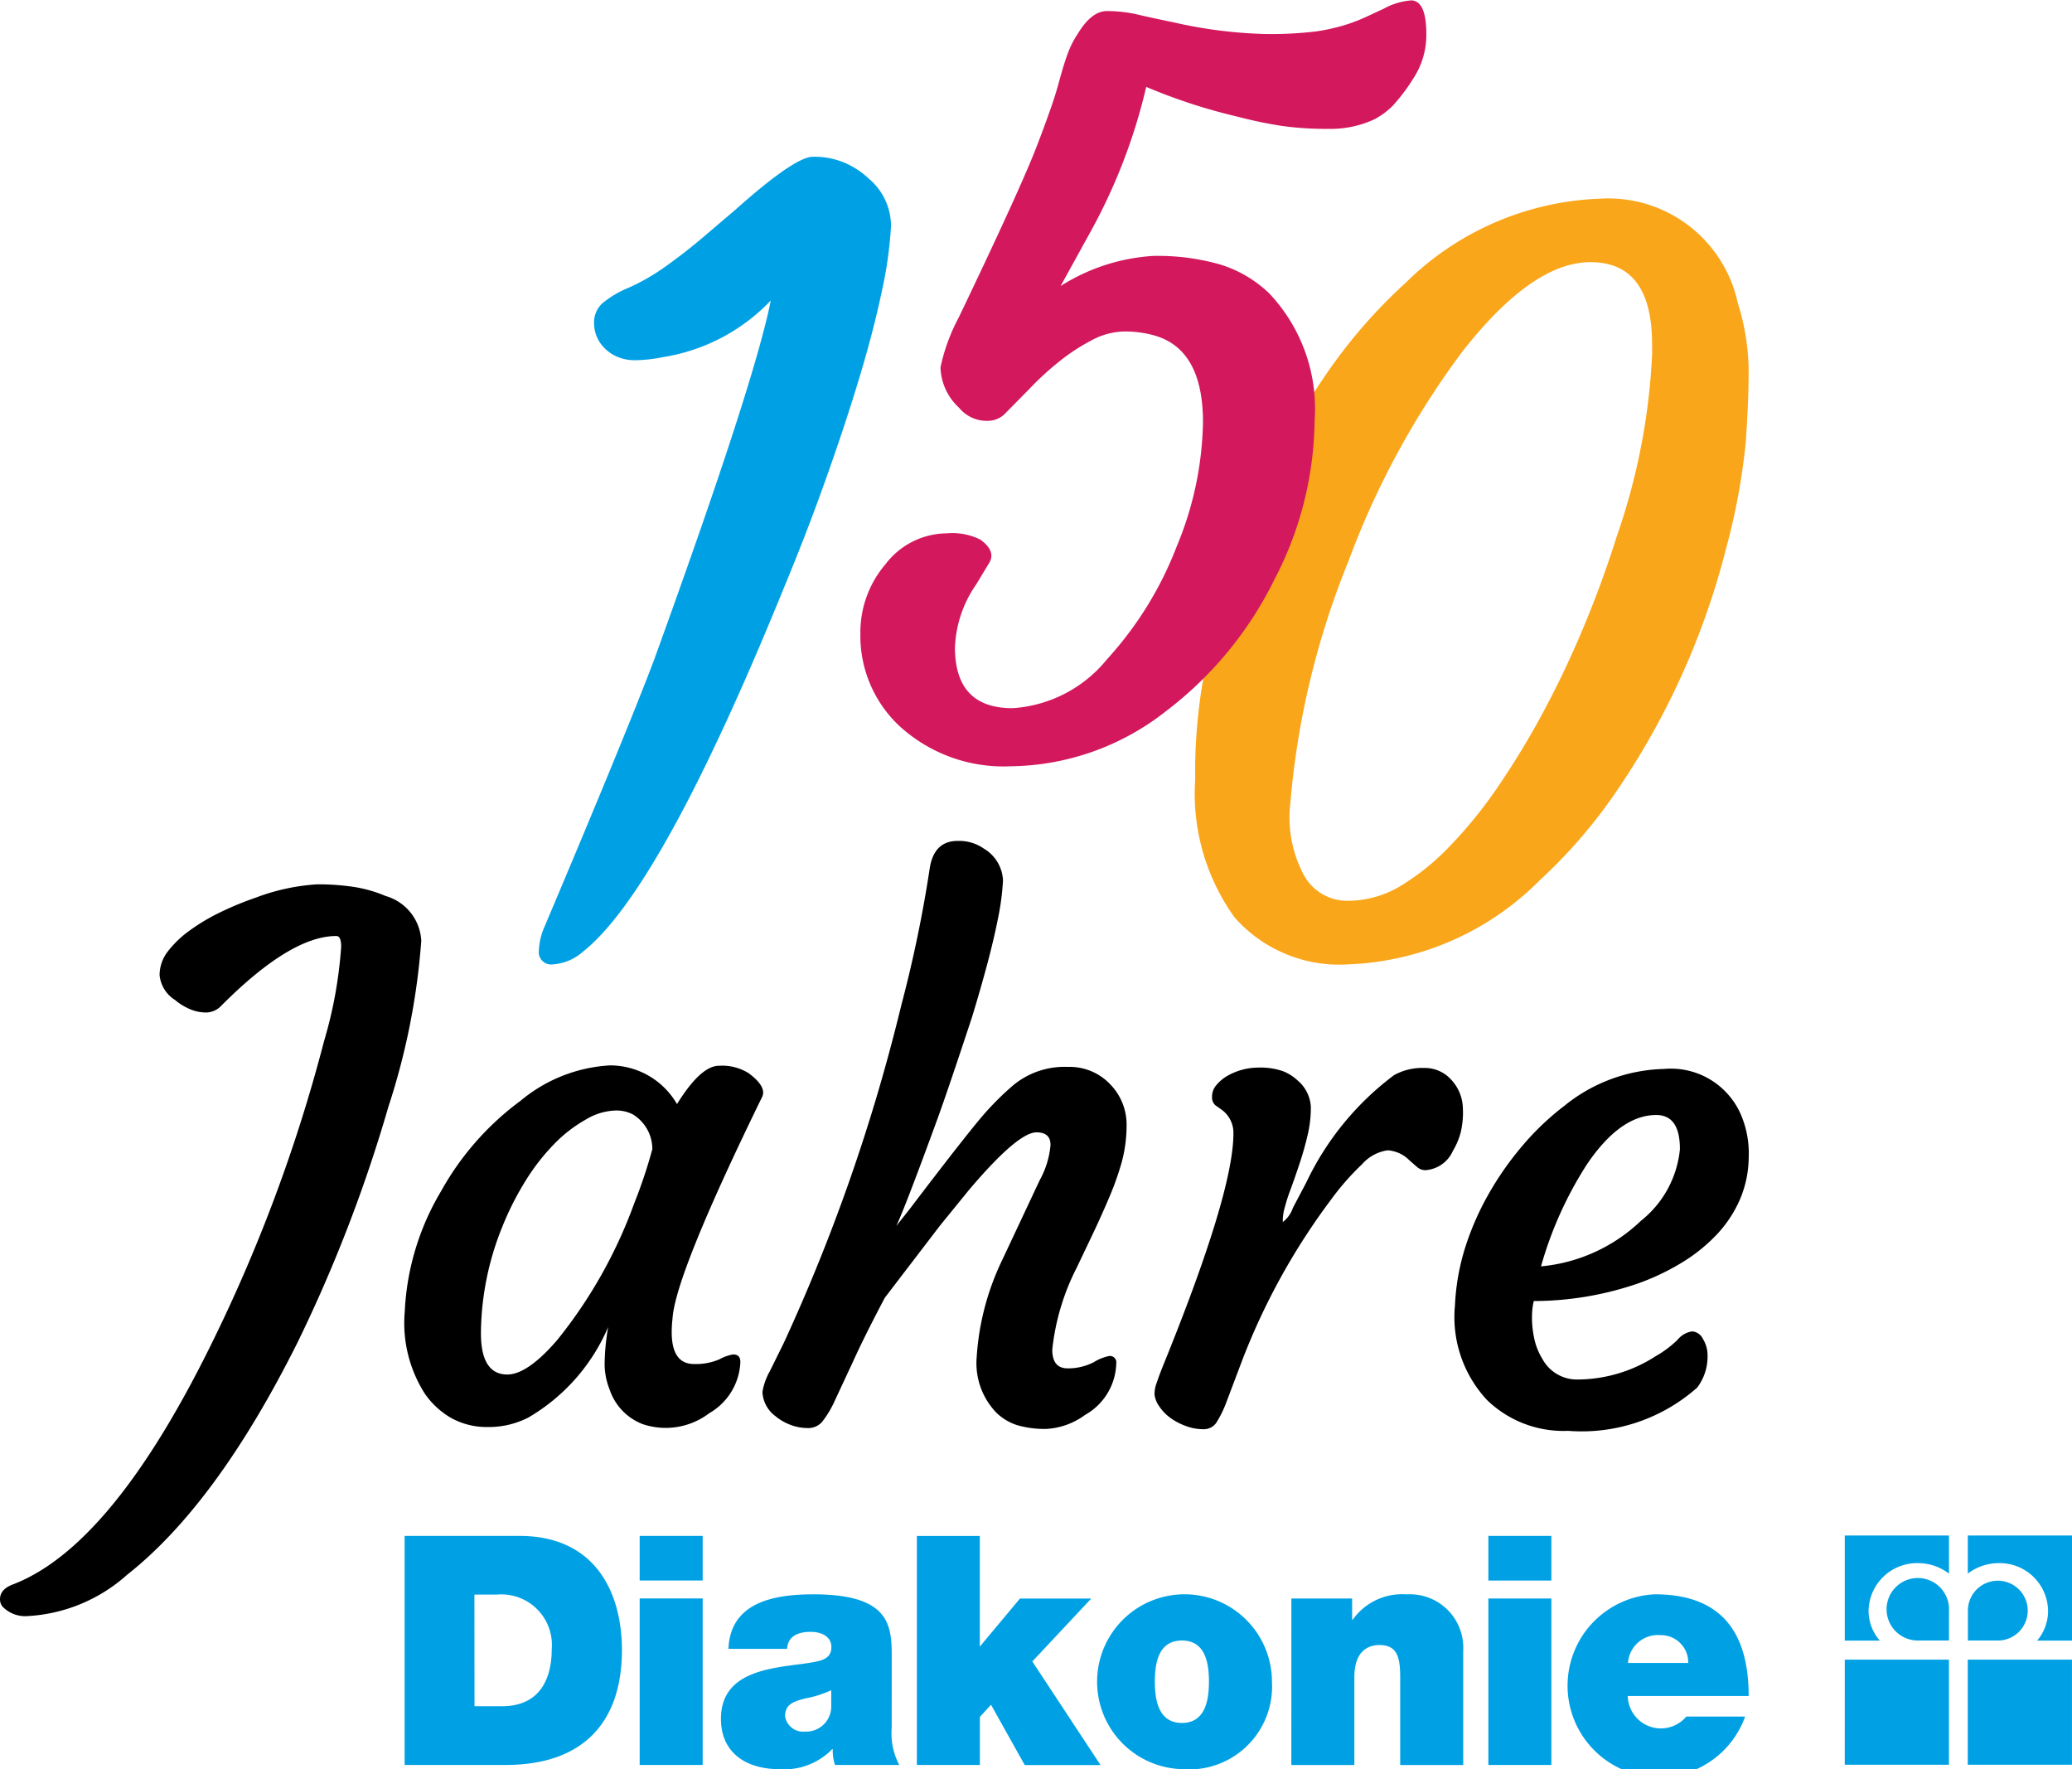 <svg xmlns="http://www.w3.org/2000/svg" width="82" height="70" viewBox="0 0 82 70">
    <g id="LOGO" transform="translate(-68.977 -68.471)">
        <path id="Pfad_1641" data-name="Pfad 1641" d="M173.942,129.7a2.006,2.006,0,0,1-1.2.512.488.488,0,0,1-.557-.548,2.6,2.6,0,0,1,.239-.978q3.252-7.691,4.314-10.506,3.986-10.991,4.624-14.234a7.5,7.5,0,0,1-4.237,2.234,6.061,6.061,0,0,1-1.092.127,1.792,1.792,0,0,1-.758-.142,1.522,1.522,0,0,1-.517-.364,1.375,1.375,0,0,1-.388-.936,1.031,1.031,0,0,1,.322-.806,4.053,4.053,0,0,1,1.059-.626,8.286,8.286,0,0,0,1.452-.839q.717-.51,1.4-1.084l1.37-1.166q2.339-2.086,3.057-2.087a3.063,3.063,0,0,1,1.264.241,3.32,3.32,0,0,1,.953.628,2.447,2.447,0,0,1,.874,1.882,16.073,16.073,0,0,1-.365,2.578q-.329,1.569-.9,3.456t-1.331,4.017q-.76,2.132-1.684,4.355Q177.007,127.265,173.942,129.7Z" transform="translate(-81.882 -23.583)" fill="#00a1e4"/>
        <path id="Pfad_1642" data-name="Pfad 1642" d="M303.973,136.506a5.527,5.527,0,0,1-4.525-1.852,8.386,8.386,0,0,1-1.562-5.458l0-.637a21.688,21.688,0,0,1,.779-5.4,34.541,34.541,0,0,1,1.863-5.469,28.05,28.05,0,0,1,2.519-4.5,20.6,20.6,0,0,1,3.164-3.646,11.533,11.533,0,0,1,7.685-3.332,5.241,5.241,0,0,1,5.462,4.122,9.136,9.136,0,0,1,.431,2.648q0,1.256-.115,2.872a25.711,25.711,0,0,1-.783,4.218,30.168,30.168,0,0,1-4.26,9.481,20.517,20.517,0,0,1-3.127,3.645A11.262,11.262,0,0,1,303.973,136.506Zm11.994-24.561q-.01-3.229-2.447-3.222-2.3.007-5.074,3.556a33.041,33.041,0,0,0-4.5,8.29,32.594,32.594,0,0,0-2.293,9.543,4.843,4.843,0,0,0,.528,2.851,1.947,1.947,0,0,0,1.739,1.029,4.062,4.062,0,0,0,2.08-.578,9.457,9.457,0,0,0,1.962-1.583,17.661,17.661,0,0,0,1.922-2.375,32.129,32.129,0,0,0,1.794-2.965q.859-1.6,1.593-3.361t1.3-3.561a25.493,25.493,0,0,0,1.4-7.239Z" transform="translate(-181.609 -29.879)" fill="#faa61a"/>
        <path id="Pfad_1643" data-name="Pfad 1643" d="M241.692,79.79a7.708,7.708,0,0,1,3.652-1.192,8.965,8.965,0,0,1,2.669.34,4.862,4.862,0,0,1,1.931,1.136,6.639,6.639,0,0,1,1.8,5.06,13.837,13.837,0,0,1-1.592,6.272,14.652,14.652,0,0,1-4.283,5.2,10.113,10.113,0,0,1-6.153,2.185,6.1,6.1,0,0,1-4.419-1.61,4.887,4.887,0,0,1-1.528-3.651,4.145,4.145,0,0,1,.99-2.73,3.077,3.077,0,0,1,2.433-1.226,2.48,2.48,0,0,1,1.324.248q.635.461.348.927l-.515.852a4.652,4.652,0,0,0-.837,2.5q.007,2.4,2.292,2.391a5.254,5.254,0,0,0,3.735-1.946,14.108,14.108,0,0,0,2.75-4.457,13.3,13.3,0,0,0,1.039-4.935q-.009-2.881-1.948-3.416a4.322,4.322,0,0,0-1.171-.151,2.8,2.8,0,0,0-1.275.342,7.767,7.767,0,0,0-1.283.836,11.491,11.491,0,0,0-1.177,1.077l-1.033,1.048a.989.989,0,0,1-.632.233,1.418,1.418,0,0,1-1.135-.518,2.253,2.253,0,0,1-.734-1.6,7.455,7.455,0,0,1,.723-1.975q2.441-5.094,3.089-6.779t.855-2.459c.138-.515.263-.919.37-1.209a3.807,3.807,0,0,1,.41-.8q.534-.873,1.139-.874a5.457,5.457,0,0,1,1.229.14c.416.1.9.2,1.45.315a18.235,18.235,0,0,0,3.57.452,15.06,15.06,0,0,0,2.016-.1,7.669,7.669,0,0,0,1.151-.255,6.563,6.563,0,0,0,.862-.331l.671-.312a2.686,2.686,0,0,1,1.111-.332c.385.026.578.462.58,1.314a3.134,3.134,0,0,1-.512,1.771,7.172,7.172,0,0,1-.832,1.1,3.067,3.067,0,0,1-.717.524,4.081,4.081,0,0,1-1.813.374,12.357,12.357,0,0,1-1.871-.12,16.96,16.96,0,0,1-1.69-.353,22.356,22.356,0,0,1-3.65-1.187,22.323,22.323,0,0,1-2.247,5.809Z" transform="translate(-130.742)" fill="#d3185d"/>
        <path id="Pfad_1644" data-name="Pfad 1644" d="M68.977,264.795q0-.411.532-.6,3.786-1.468,7.593-9.022A62.66,62.66,0,0,0,81.8,242.712a17.216,17.216,0,0,0,.679-3.74c0-.283-.062-.425-.189-.425q-1.8-.006-4.552,2.754a.835.835,0,0,1-.606.272,1.633,1.633,0,0,1-.653-.139,2.26,2.26,0,0,1-.577-.358,1.305,1.305,0,0,1-.609-.982,1.526,1.526,0,0,1,.316-.924,4.057,4.057,0,0,1,.846-.82,7.726,7.726,0,0,1,1.213-.729,12.477,12.477,0,0,1,1.43-.592,8.269,8.269,0,0,1,2.43-.527,9.495,9.495,0,0,1,1.489.108,5.311,5.311,0,0,1,1.223.354,1.946,1.946,0,0,1,1.409,1.773,27.459,27.459,0,0,1-1.3,6.562,58.074,58.074,0,0,1-3.594,9.324q-3.2,6.405-6.75,9.2a6.422,6.422,0,0,1-3.923,1.632,1.249,1.249,0,0,1-1.005-.374A.46.46,0,0,1,68.977,264.795Z" transform="translate(0 -133.04)"/>
        <path id="Pfad_1645" data-name="Pfad 1645" d="M157.026,281.469q0,1.261.88,1.264a2.344,2.344,0,0,0,1.014-.189,1.651,1.651,0,0,1,.538-.19q.286,0,.285.3a2.446,2.446,0,0,1-1.231,2.025,2.847,2.847,0,0,1-2.641.43,2.216,2.216,0,0,1-1.3-1.361,2.759,2.759,0,0,1-.2-.974,8.973,8.973,0,0,1,.141-1.507,7.6,7.6,0,0,1-3.154,3.581,3.437,3.437,0,0,1-1.593.378,2.923,2.923,0,0,1-1.461-.354,3.224,3.224,0,0,1-1.051-.97,5.188,5.188,0,0,1-.792-3.238,10.205,10.205,0,0,1,1.444-4.78,11.154,11.154,0,0,1,3.14-3.567,6.039,6.039,0,0,1,3.542-1.4,3.058,3.058,0,0,1,2.648,1.531q.943-1.518,1.664-1.516a1.975,1.975,0,0,1,1.169.292q.746.551.527.961-3.438,7.035-3.538,8.762A4.671,4.671,0,0,0,157.026,281.469Zm-7.55.03q-.005,1.645,1.042,1.649.8,0,1.977-1.364a18.828,18.828,0,0,0,3.051-5.418,19.566,19.566,0,0,0,.714-2.136,1.608,1.608,0,0,0-.771-1.373,1.411,1.411,0,0,0-.727-.153,2.417,2.417,0,0,0-1.13.353,5.466,5.466,0,0,0-1.255.969,8.392,8.392,0,0,0-1.134,1.456,11.626,11.626,0,0,0-.924,1.827A11.4,11.4,0,0,0,149.476,281.5Z" transform="translate(-61.466 -160.291)"/>
        <path id="Pfad_1646" data-name="Pfad 1646" d="M225.863,239.806q-.748,0-2.687,2.294l-1.134,1.394-2.186,2.858q-.794,1.505-1.246,2.5l-.74,1.588a3.954,3.954,0,0,1-.5.828.722.722,0,0,1-.572.238,1.892,1.892,0,0,1-.693-.133,2.046,2.046,0,0,1-.577-.338,1.256,1.256,0,0,1-.514-.961,2.505,2.505,0,0,1,.288-.808l.548-1.109a72.717,72.717,0,0,0,4.655-13.364,51.519,51.519,0,0,0,1.12-5.37q.153-1.151,1.119-1.148a1.7,1.7,0,0,1,1.033.305,1.539,1.539,0,0,1,.757,1.264,10.155,10.155,0,0,1-.2,1.507q-.166.836-.428,1.815t-.592,2.061q-.907,2.752-1.346,3.971-1.346,3.683-1.66,4.313.2-.246.533-.67,2.486-3.268,3.073-3.9a11.229,11.229,0,0,1,1-.977,3.175,3.175,0,0,1,2.179-.747,2.211,2.211,0,0,1,1.725.732,2.274,2.274,0,0,1,.607,1.531,5.622,5.622,0,0,1-.189,1.494,11.434,11.434,0,0,1-.474,1.349q-.288.684-.63,1.41l-.685,1.437a9.236,9.236,0,0,0-.963,3.232q0,.74.6.742a2.2,2.2,0,0,0,1.042-.243,1.9,1.9,0,0,1,.606-.245.253.253,0,0,1,.285.289,2.41,2.41,0,0,1-1.231,2.039,2.844,2.844,0,0,1-1.539.557,3.884,3.884,0,0,1-1.149-.148,2.107,2.107,0,0,1-.808-.476,2.819,2.819,0,0,1-.8-2.182,10.358,10.358,0,0,1,1.019-3.89l1.479-3.148a3.488,3.488,0,0,0,.426-1.383Q226.42,239.808,225.863,239.806Z" transform="translate(-115.863 -126.531)"/>
        <path id="Pfad_1647" data-name="Pfad 1647" d="M290.711,285.176a1.792,1.792,0,0,1-.434-.461.989.989,0,0,1-.175-.439,1.2,1.2,0,0,1,.076-.452q.089-.267.24-.651,2.8-6.872,2.805-9.23a1.131,1.131,0,0,0-.446-.934l-.272-.193a.42.42,0,0,1-.128-.336.69.69,0,0,1,.171-.459,1.628,1.628,0,0,1,.464-.382,2.5,2.5,0,0,1,1.2-.311,2.71,2.71,0,0,1,.965.14,1.815,1.815,0,0,1,.59.372,1.467,1.467,0,0,1,.52,1.043,4.7,4.7,0,0,1-.126,1.11q-.131.562-.309,1.1t-.357,1.027a7.068,7.068,0,0,0-.234.719,1.944,1.944,0,0,0-.084.6,1.167,1.167,0,0,0,.4-.561l.534-1.013a11.393,11.393,0,0,1,3.469-4.238,2.282,2.282,0,0,1,1.178-.284,1.4,1.4,0,0,1,1.107.49,1.7,1.7,0,0,1,.438,1.078,3.47,3.47,0,0,1-.085.98,2.811,2.811,0,0,1-.309.732,1.283,1.283,0,0,1-1.091.764.5.5,0,0,1-.326-.124l-.3-.262a1.334,1.334,0,0,0-.863-.4,1.653,1.653,0,0,0-1.009.545,10.21,10.21,0,0,0-1.235,1.408,26.3,26.3,0,0,0-3.531,6.4l-.6,1.588a4.382,4.382,0,0,1-.411.842.6.6,0,0,1-.524.252,1.972,1.972,0,0,1-.693-.132A2.418,2.418,0,0,1,290.711,285.176Z" transform="translate(-175.433 -160.615)"/>
        <path id="Pfad_1648" data-name="Pfad 1648" d="M347.622,280.948a9.006,9.006,0,0,1,.4-2.281,11.056,11.056,0,0,1,.918-2.108,12.348,12.348,0,0,1,1.346-1.928,10.581,10.581,0,0,1,1.672-1.592,6.494,6.494,0,0,1,3.936-1.454,3.018,3.018,0,0,1,3.1,1.943,3.9,3.9,0,0,1,.254,1.557,4.337,4.337,0,0,1-.345,1.658,4.826,4.826,0,0,1-.909,1.382,6.6,6.6,0,0,1-1.377,1.113,9.353,9.353,0,0,1-1.737.83,12.745,12.745,0,0,1-4.138.7,2.583,2.583,0,0,0-.07.576,3.7,3.7,0,0,0,.079.857,2.505,2.505,0,0,0,.324.844,1.555,1.555,0,0,0,1.412.828,5.746,5.746,0,0,0,3.078-.922,4.324,4.324,0,0,0,.866-.648.911.911,0,0,1,.579-.334.516.516,0,0,1,.427.3,1.231,1.231,0,0,1,.182.665,2.02,2.02,0,0,1-.412,1.26,6.89,6.89,0,0,1-5.107,1.71,4.346,4.346,0,0,1-3.206-1.217A4.806,4.806,0,0,1,347.622,280.948Zm7.969-7.541q-1.429,0-2.754,1.965a14.927,14.927,0,0,0-1.809,4.024,6.586,6.586,0,0,0,3.951-1.8,4.126,4.126,0,0,0,1.546-2.833Q356.529,273.41,355.591,273.407Z" transform="translate(-221.065 -160.818)"/>
        <path id="Pfad_1649" data-name="Pfad 1649" d="M146.45,360.252H151c3,0,4.055,2.234,4.055,4.519,0,2.779-1.461,4.544-4.6,4.544h-4v-9.063Zm2.771,6.74H150.3c1.725,0,1.977-1.409,1.977-2.259a2,2,0,0,0-2.179-2.158h-.881Zm9.03-4.975h-2.494v-1.765h2.494Zm-2.494.711h2.494v6.587h-2.494Zm9.974,5.115a2.68,2.68,0,0,0,.3,1.472h-2.544a1.793,1.793,0,0,1-.088-.622h-.025a2.641,2.641,0,0,1-2.1.788c-1.259,0-2.3-.609-2.3-1.993,0-2.082,2.418-2.005,3.69-2.246.34-.064.68-.165.68-.584,0-.444-.416-.609-.819-.609-.768,0-.919.393-.932.673H159.27c.075-1.854,1.814-2.158,3.363-2.158,3.124,0,3.1,1.308,3.1,2.577Zm-2.393-1.485a4.255,4.255,0,0,1-.982.317c-.554.127-.844.267-.844.71a.719.719,0,0,0,.781.61.993.993,0,0,0,1.045-1.028Zm3.387-6.105h2.494v4.379l1.587-1.9h2.821l-2.33,2.488,2.7,4.1h-3l-1.335-2.387-.441.482v1.9h-2.494v-9.063Zm10.491,9.228a3.46,3.46,0,1,1,3.564-3.465A3.282,3.282,0,0,1,177.217,369.48Zm0-5.089c-.945,0-1.07.926-1.07,1.624s.126,1.637,1.07,1.637,1.07-.939,1.07-1.637S178.161,364.391,177.217,364.391Zm4.332-1.663h2.405v.837h.025a2.39,2.39,0,0,1,2.129-1,2.113,2.113,0,0,1,2.242,2.234v4.518h-2.494v-3.453c0-.761-.088-1.295-.819-1.295-.428,0-.995.216-.995,1.269v3.478h-2.494Zm10.29-.711h-2.494v-1.765h2.494Zm-2.494.711h2.494v6.587h-2.494Zm5.517,3.858a1.312,1.312,0,0,0,2.318.812h2.328a3.62,3.62,0,1,1-3.576-4.836c2.595,0,3.715,1.46,3.715,4.024Zm2.393-1.308a1.078,1.078,0,0,0-1.1-1.1,1.185,1.185,0,0,0-1.284,1.1Zm10.32-.887V363.22a1.236,1.236,0,1,0-1.232,1.171Zm0-4.155H203.45v4.158h1.387a1.787,1.787,0,0,1-.445-1.173,1.919,1.919,0,0,1,1.95-1.893,2.013,2.013,0,0,1,1.232.416Zm1.977,4.155a1.184,1.184,0,1,0-1.229-1.171v1.171Zm-1.234-2.647a2.018,2.018,0,0,1,1.232-.416,1.915,1.915,0,0,1,1.946,1.893,1.817,1.817,0,0,1-.432,1.173h1.379v-4.158h-4.124v1.508Zm-4.868,7.561h4.124v-4.158H203.45Zm4.868,0h4.124v-4.158h-4.124Z" transform="translate(-61.465 -231.009)" fill="#00a1e4"/>
    </g>
</svg>
